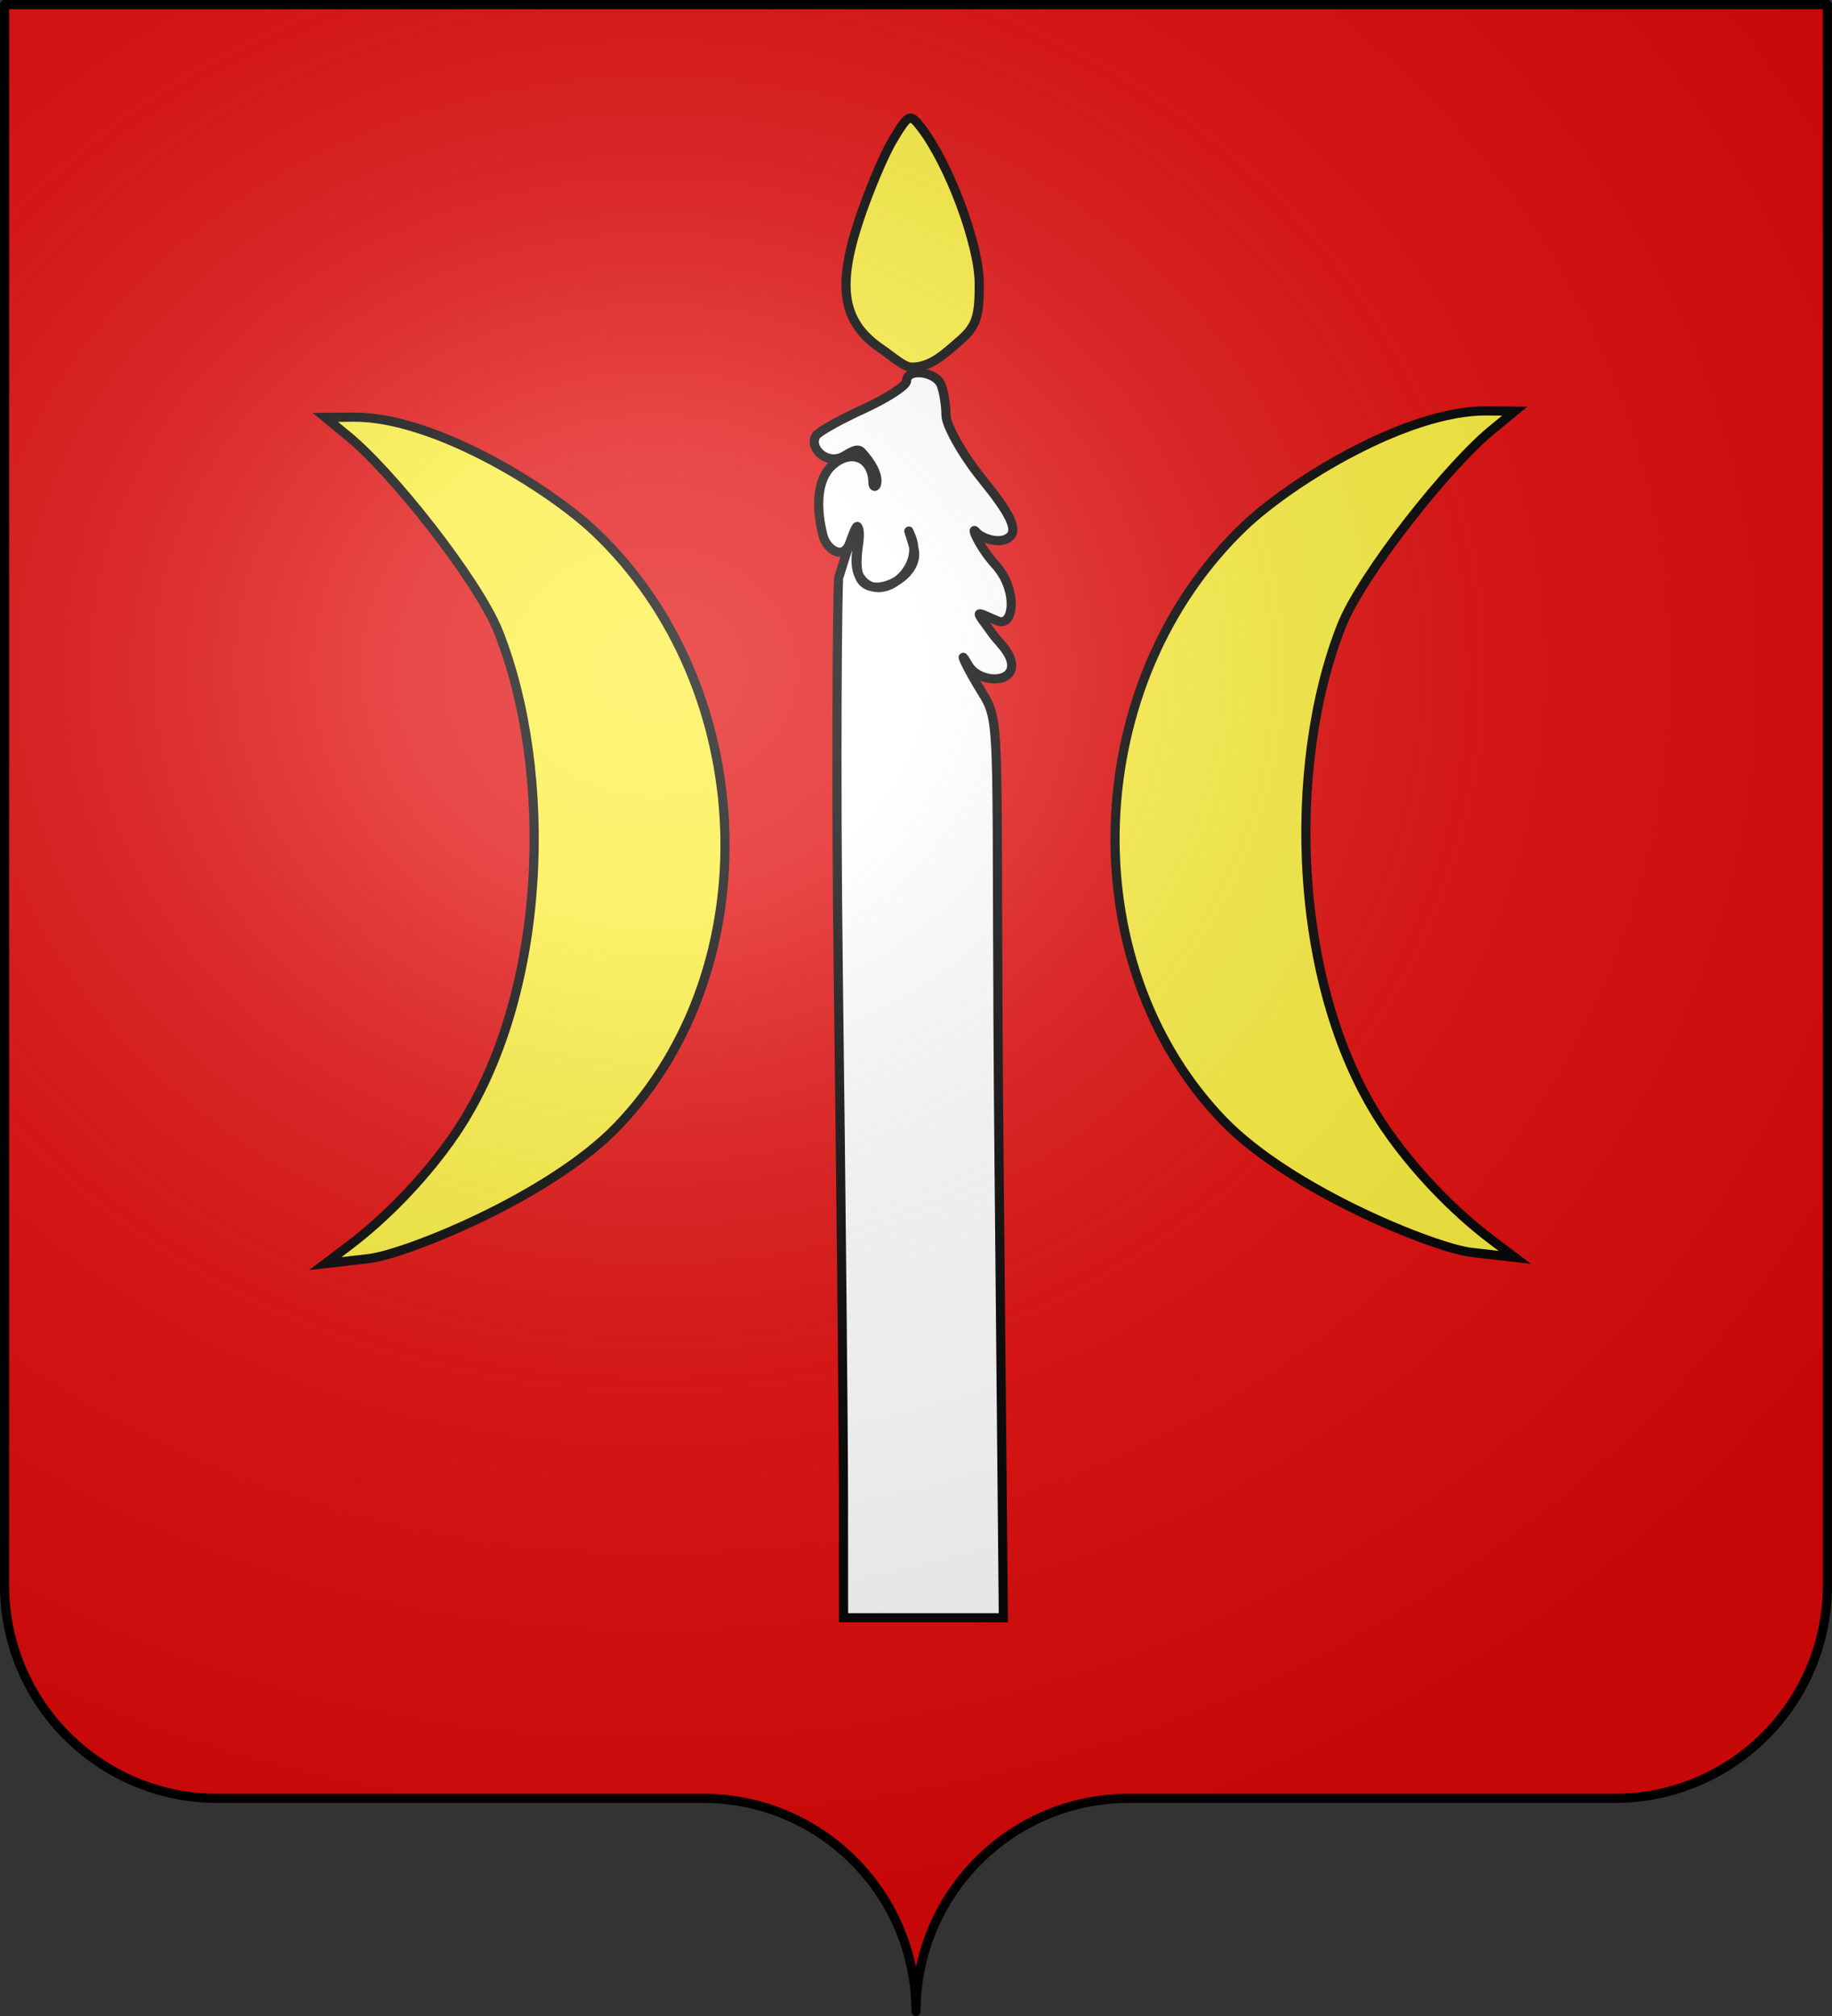 <?xml version="1.0" encoding="UTF-8" standalone="no"?>
<svg
   xmlns:dc="http://purl.org/dc/elements/1.1/"
   xmlns:cc="http://web.resource.org/cc/"
   xmlns:rdf="http://www.w3.org/1999/02/22-rdf-syntax-ns#"
   xmlns:svg="http://www.w3.org/2000/svg"
   xmlns="http://www.w3.org/2000/svg"
   xmlns:xlink="http://www.w3.org/1999/xlink"
   xmlns:sodipodi="http://sodipodi.sourceforge.net/DTD/sodipodi-0.dtd"
   xmlns:inkscape="http://www.inkscape.org/namespaces/inkscape"
   height="660"
   width="600"
   version="1.0"
   id="svg2"
   sodipodi:version="0.32"
   inkscape:version="0.45.1"
   sodipodi:docname="Blason_Świecie.svg"
   sodipodi:docbase="C:\Documents and Settings\Cyrille Delon\Bureau\blasons"
   inkscape:output_extension="org.inkscape.output.svg.inkscape">
  <rect width="100%" height="100%" fill="#333333" stroke="none"/>
  <sodipodi:namedview
     inkscape:window-height="778"
     inkscape:window-width="1180"
     inkscape:pageshadow="2"
     inkscape:pageopacity="0.0"
     guidetolerance="10.0"
     gridtolerance="10.0"
     objecttolerance="10.0"
     borderopacity="1.0"
     bordercolor="#666666"
     pagecolor="#ffffff"
     id="base"
     showgrid="false"
     height="660px"
     inkscape:zoom="0.88181818"
     inkscape:cx="300"
     inkscape:cy="325.70785"
     inkscape:window-x="49"
     inkscape:window-y="3"
     inkscape:current-layer="layer1" />
  <desc
     id="desc4">Flag of Canton of Valais (Wallis)</desc>
  <defs
     id="defs6">
    <linearGradient
       id="linearGradient2893">
      <stop
         style="stop-color:white;stop-opacity:0.314;"
         offset="0"
         id="stop2895" />
      <stop
         id="stop2897"
         offset="0.19"
         style="stop-color:white;stop-opacity:0.251;" />
      <stop
         style="stop-color:#6b6b6b;stop-opacity:0.125;"
         offset="0.6"
         id="stop2901" />
      <stop
         style="stop-color:black;stop-opacity:0.125;"
         offset="1"
         id="stop2899" />
    </linearGradient>
    <radialGradient
       inkscape:collect="always"
       xlink:href="#linearGradient2893"
       id="radialGradient2883"
       cx="203.198"
       cy="218.01"
       fx="203.198"
       fy="218.01"
       r="300"
       gradientTransform="matrix(1.36,0,0,1.355,-79.528,-87.645)"
       gradientUnits="userSpaceOnUse" />
    <linearGradient
       id="linearGradient2955">
      <stop
         style="stop-color:white;stop-opacity:0;"
         offset="0"
         id="stop2965" />
      <stop
         style="stop-color:black;stop-opacity:0.646;"
         offset="1"
         id="stop2959" />
    </linearGradient>
    <radialGradient
       inkscape:collect="always"
       xlink:href="#linearGradient2955"
       id="radialGradient2961"
       cx="225.524"
       cy="218.901"
       fx="225.524"
       fy="218.901"
       r="300"
       gradientTransform="matrix(-4.167939e-4,2.183,-1.884,-3.599562e-4,615.597,-289.121)"
       gradientUnits="userSpaceOnUse" />
    <polygon
       id="star"
       transform="scale(53,53)"
       points="0,-1 0.588,0.809 -0.951,-0.309 0.951,-0.309 -0.588,0.809 0,-1 " />
    <clipPath
       id="clip">
      <path
         d="M 0,-200 L 0,600 L 300,600 L 300,-200 L 0,-200 z "
         id="path10" />
    </clipPath>
    <radialGradient
       inkscape:collect="always"
       xlink:href="#linearGradient2955"
       id="radialGradient1911"
       gradientUnits="userSpaceOnUse"
       gradientTransform="matrix(-4.167939e-4,2.183,-1.884,-3.599562e-4,1395.597,-309.121)"
       cx="225.524"
       cy="218.901"
       fx="225.524"
       fy="218.901"
       r="300" />
    <radialGradient
       inkscape:collect="always"
       xlink:href="#linearGradient2955"
       id="radialGradient2928"
       cx="-483.508"
       cy="153.928"
       fx="-483.508"
       fy="153.928"
       r="300"
       gradientTransform="matrix(0,2.342,-2.291,0,562.913,1323.77)"
       gradientUnits="userSpaceOnUse" />
    <radialGradient
       inkscape:collect="always"
       xlink:href="#linearGradient2893"
       id="radialGradient11919"
       gradientUnits="userSpaceOnUse"
       gradientTransform="matrix(1.551,0,0,1.35,-227.894,-51.264)"
       cx="285.186"
       cy="200.448"
       fx="285.186"
       fy="200.448"
       r="300" />
  </defs>
  <g
     inkscape:groupmode="layer"
     id="layer1"
     inkscape:label="Fond écu">
    <g
       id="g3563">
      <path
         style="color:#000000;fill:#e20909;fill-opacity:1;fill-rule:nonzero;stroke:none;stroke-width:3;stroke-linecap:butt;stroke-linejoin:miter;marker:none;marker-start:none;marker-mid:none;marker-end:none;stroke-miterlimit:4;stroke-dasharray:none;stroke-dashoffset:0;stroke-opacity:1;visibility:visible;display:inline;overflow:visible"
         d="M 1.545,1.443 L 1.545,519.443 C 1.545,557.947 32.754,589.193 71.201,589.193 C 109.648,589.193 191.942,589.193 230.389,589.193 C 268.836,589.193 300.045,620.439 300.045,658.943 C 300.045,620.439 331.254,589.193 369.701,589.193 C 408.148,589.193 490.442,589.193 528.889,589.193 C 567.336,589.193 598.545,557.947 598.545,519.443 L 598.545,1.443 L 1.545,1.443 z "
         id="path19854"
         sodipodi:nodetypes="ccsssssccc" />
      <g
         id="g3557">
        <path
           sodipodi:nodetypes="cssssssssssssssssssssssssssssccccc"
           id="path4309"
           d="M 327.216,382.261 C 325.847,237.691 328.364,237.412 321.635,226.691 C 316.27,218.145 313.347,211.208 317.193,217.817 C 320.138,222.879 329.173,223.839 330.987,219.559 C 332.845,215.177 326.818,209.949 325.475,208.069 C 319.091,199.135 318.754,199.931 326.709,203.272 C 332.12,205.545 333.464,193.093 326.004,184.907 C 320.45,178.812 317.484,171.309 319.904,174.384 C 320.812,175.538 326.124,178.253 329.816,176.349 C 334.207,174.085 330.808,168.149 321.54,156.685 C 315.207,148.852 309.819,139.176 309.819,135.976 C 309.819,132.776 309.114,128.321 308.253,126.077 C 306.519,121.556 296.92,120.406 296.92,124.718 C 296.92,126.216 290.557,130.354 282.78,133.915 C 275.003,137.475 268.018,141.394 267.258,142.623 C 264.753,146.677 270.985,152.618 276.52,149.243 C 281.278,146.342 281.511,147.148 283.241,149.199 C 290.157,157.4 285.946,161.523 285.895,157.952 C 285.783,149.903 278.823,146.711 272.547,152.391 C 267.356,157.089 267.279,166.55 269.567,175.436 C 270.646,179.623 275.882,183.546 278.128,178.19 C 280.295,173.025 281.44,170.932 281.44,175.415 C 281.44,178.038 279.583,185.113 281.663,189.216 C 285.44,196.668 301.394,188.977 299.394,179.843 C 298.688,176.621 296.457,170.792 298.475,175.81 C 302.894,186.801 287.592,198.428 281.576,188.768 C 278.535,183.886 282.461,174.713 280.876,172.413 C 279.98,171.114 275.35,187.309 274.685,189.073 C 274.34,189.987 273.652,247.991 274.561,320.001 C 275.47,392.012 276.229,468.635 276.247,490.273 L 276.281,529.616 L 302.446,529.616 L 328.611,529.616 L 327.216,382.261 z "
           style="fill:#ffffff;fill-opacity:1;stroke:#000000;stroke-width:2.99;stroke-miterlimit:4;stroke-dasharray:none;stroke-opacity:1" />
        <path
           id="path2233"
           d="M 202.213,368.724 C 252.067,316.828 248.419,225.074 195.1,174.286 C 179.836,159.769 142.124,136.457 115.977,136.565 L 106.543,136.651 L 113.014,141.968 C 127.819,153.583 156.65,190.207 163.222,206.764 C 181.464,252.724 179.643,326.061 149.174,371.044 C 140.109,384.427 127.123,398.119 114.309,407.806 L 106.543,413.676 L 120.78,412.05 C 132.699,410.645 180.039,391.807 202.213,368.724 z "
           style="fill:#fcef3c;fill-opacity:1;stroke:#000000;stroke-width:3;stroke-miterlimit:4;stroke-dasharray:none;stroke-opacity:1"
           sodipodi:nodetypes="cscccsscccs" />
        <path
           style="fill:#fcef3c;fill-opacity:1;stroke:#000000;stroke-width:3;stroke-miterlimit:4;stroke-dasharray:none;stroke-opacity:1"
           d="M 314.372,111.502 C 319.698,106.897 320.798,103.688 320.713,92.729 C 320.613,79.821 310.817,53.637 301.628,41.714 C 298.042,37.062 297.62,37.243 292.556,45.597 C 289.635,50.415 284.598,62.303 281.364,72.014 C 273.949,94.278 275.975,105.709 288.874,114.378 C 291.769,116.324 295.98,120.15 298.499,120.215 C 304.856,120.32 309.708,115.535 314.372,111.502 z "
           id="path2231"
           sodipodi:nodetypes="cssssccs" />
        <path
           sodipodi:nodetypes="cscccsscccs"
           style="fill:#fcef3c;fill-opacity:1;stroke:#000000;stroke-width:3;stroke-miterlimit:4;stroke-dasharray:none;stroke-opacity:1"
           d="M 400.425,366.68 C 350.571,314.784 354.219,223.03 407.538,172.241 C 422.803,157.725 460.514,134.412 486.661,134.52 L 496.095,134.606 L 489.624,139.924 C 474.82,151.538 445.988,188.163 439.417,204.719 C 421.175,250.68 422.996,324.016 453.465,368.999 C 462.53,382.382 475.515,396.074 488.33,405.761 L 496.095,411.631 L 481.859,410.005 C 469.94,408.6 422.6,389.763 400.425,366.68 z "
           id="path4085" />
      </g>
    </g>
  </g>
  <g
     inkscape:groupmode="layer"
     id="layer2"
     inkscape:label="Meubles"
     sodipodi:insensitive="true" />
  <g
     inkscape:groupmode="layer"
     id="layer3"
     inkscape:label="Reflet final"
     sodipodi:insensitive="true">
    <path
       id="path2875"
       style="fill:url(#radialGradient11919);fill-opacity:1;fill-rule:evenodd;stroke:none;stroke-width:3;stroke-linecap:butt;stroke-linejoin:miter;stroke-miterlimit:4;stroke-dasharray:none;stroke-opacity:1"
       d="M 1.5,1.5 L 1.5,518.991 C 1.5,557.496 32.703,588.746 71.15,588.746 C 109.597,588.746 191.903,588.746 230.35,588.746 C 268.797,588.745 300,619.996 300,658.5 C 300,619.996 331.203,588.746 369.65,588.746 C 408.097,588.745 490.403,588.746 528.85,588.746 C 567.297,588.746 598.5,557.496 598.5,518.991 L 598.5,1.5 L 1.5,1.5 z " />
  </g>
  <g
     inkscape:groupmode="layer"
     id="layer4"
     inkscape:label="Contour final"
     sodipodi:insensitive="true">
    <path
       id="path1572"
       style="fill:none;fill-opacity:1;fill-rule:nonzero;stroke:black;stroke-width:3;stroke-linecap:round;stroke-linejoin:round;stroke-miterlimit:4;stroke-dasharray:none;stroke-dashoffset:0;stroke-opacity:1"
       d="M 300,658.5 C 300,619.996 331.203,588.746 369.65,588.746 C 408.097,588.746 490.403,588.746 528.85,588.746 C 567.297,588.746 598.5,557.497 598.5,518.993 L 598.5,1.5 L 1.5,1.5 L 1.5,518.993 C 1.5,557.497 32.703,588.746 71.15,588.746 C 109.597,588.746 191.903,588.746 230.35,588.746 C 268.797,588.746 300,619.996 300,658.5 z "
       sodipodi:nodetypes="cssccccssc" />
  </g>
</svg>
